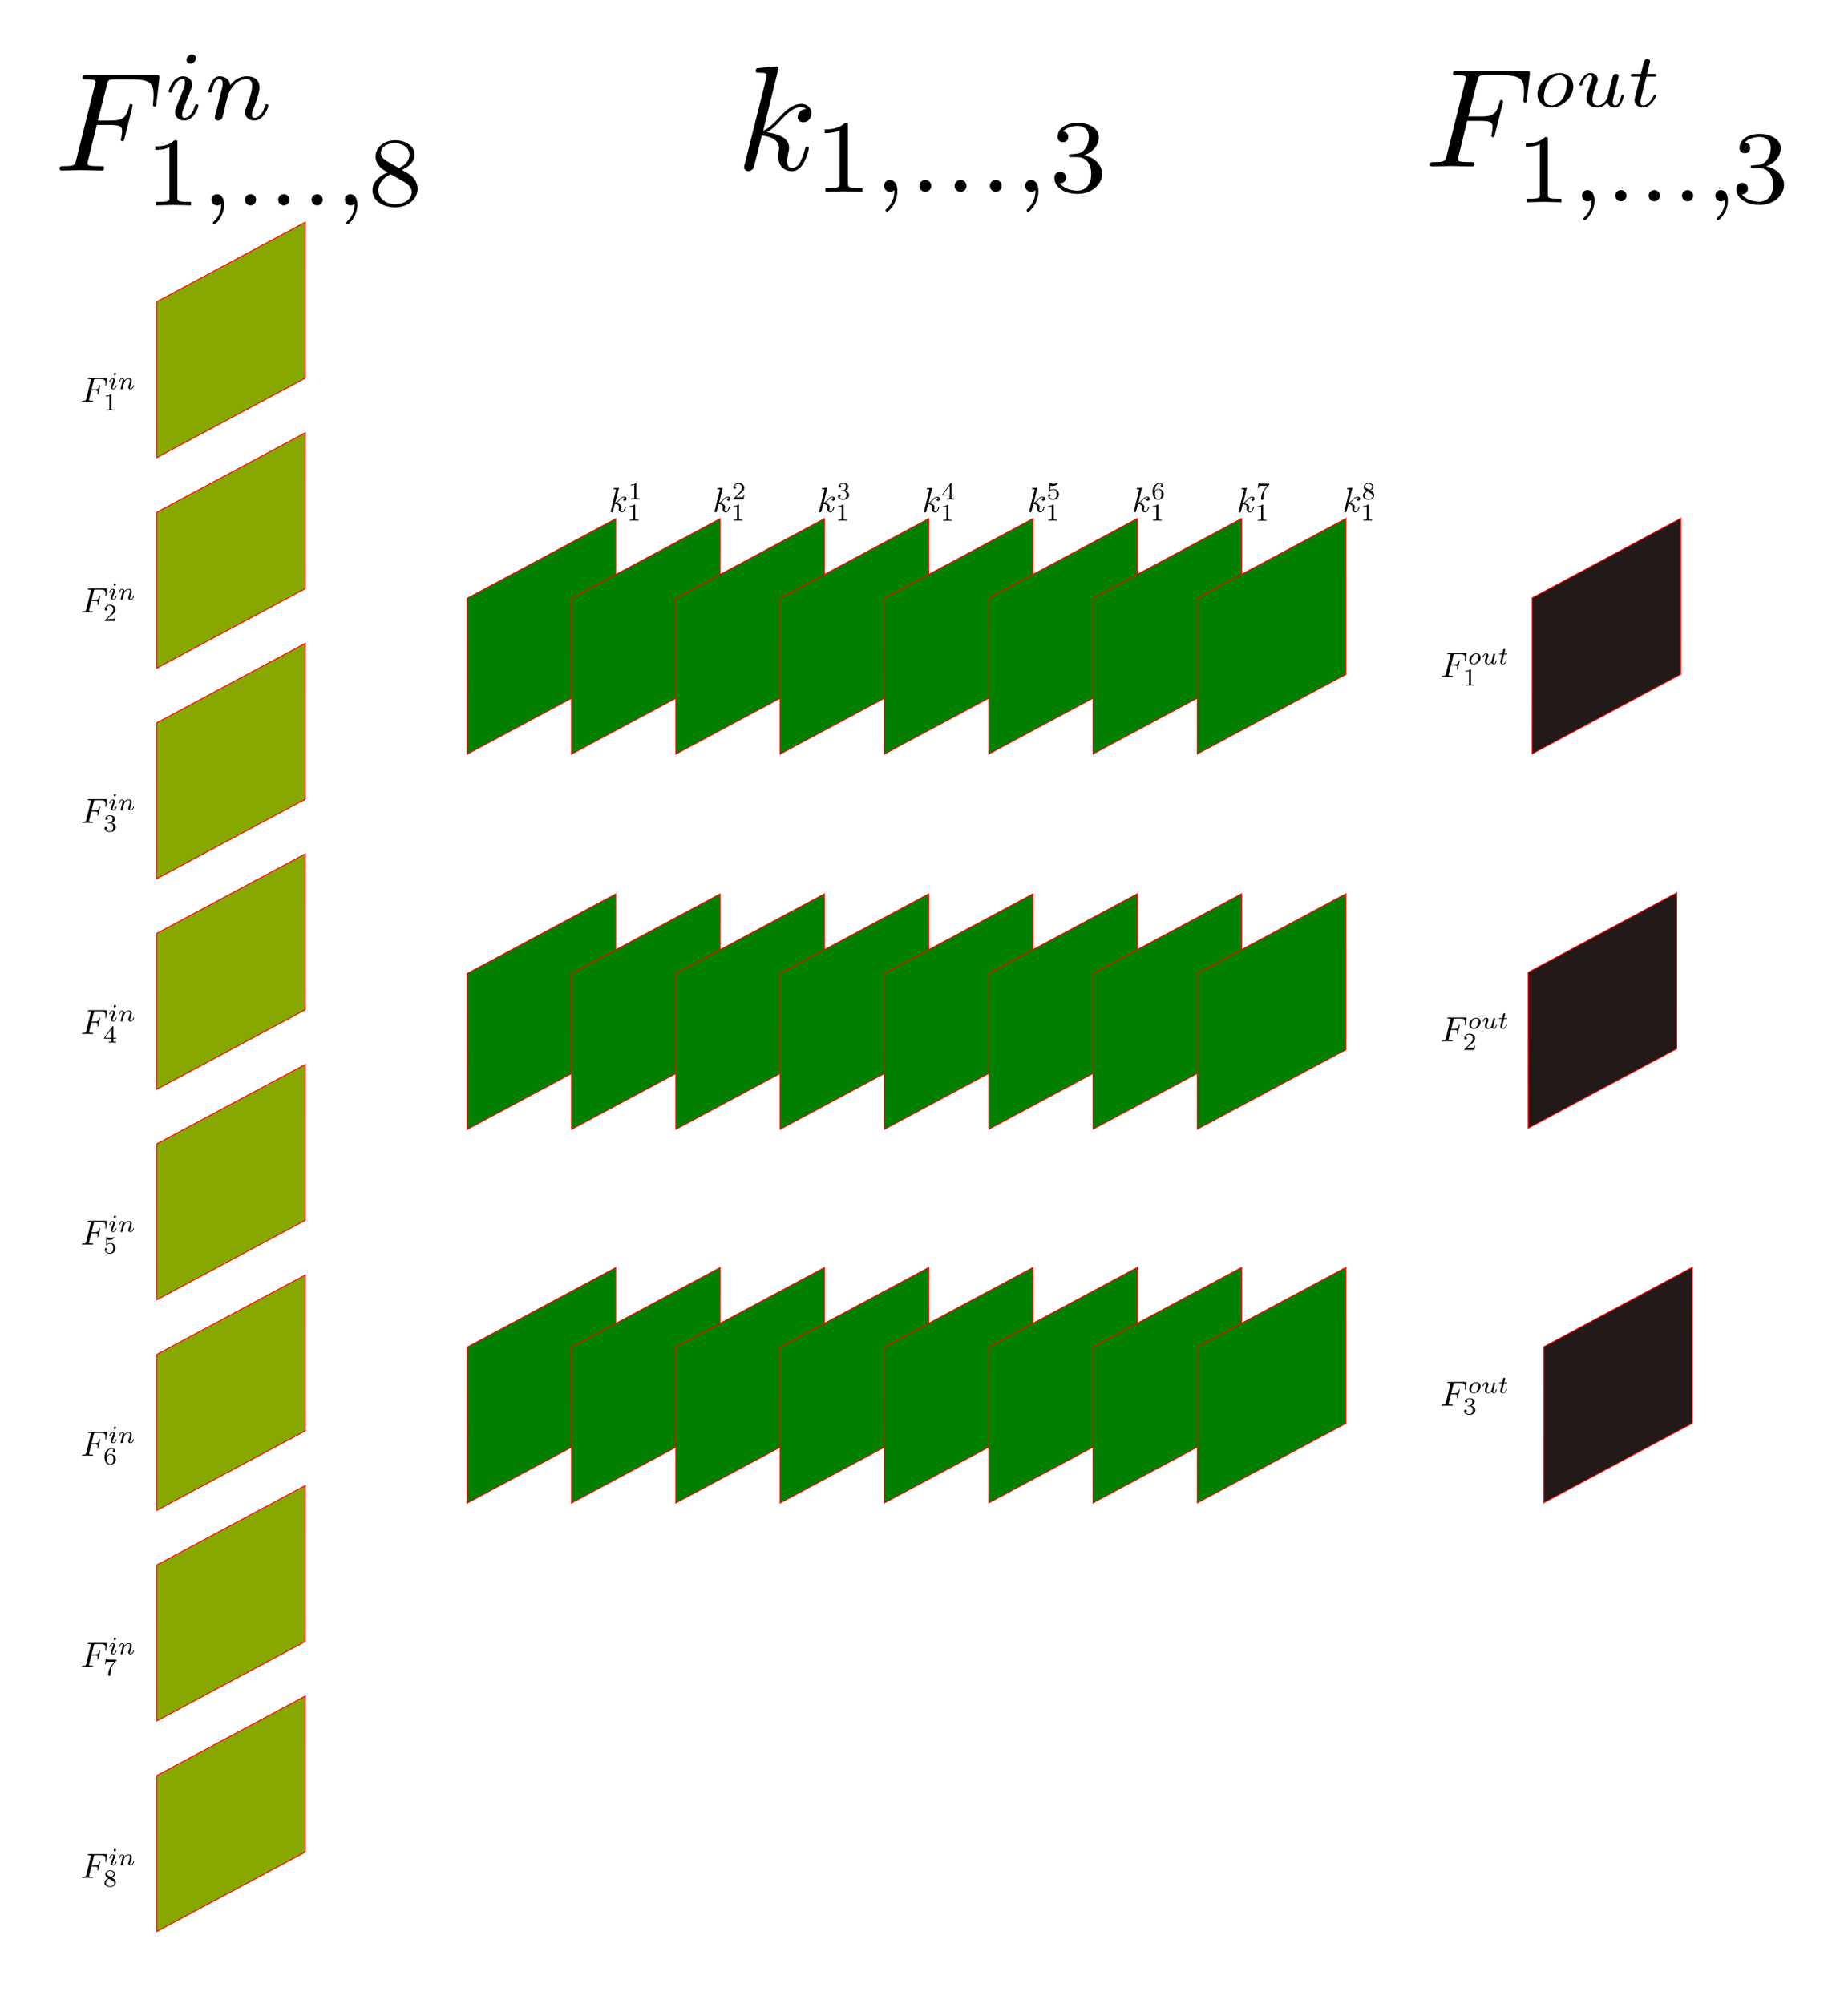 <?xml version="1.0" encoding="UTF-8" standalone="no"?>
<svg
   xmlns:dc="http://purl.org/dc/elements/1.1/"
   xmlns:cc="http://creativecommons.org/ns#"
   xmlns:rdf="http://www.w3.org/1999/02/22-rdf-syntax-ns#"
   xmlns:svg="http://www.w3.org/2000/svg"
   xmlns="http://www.w3.org/2000/svg"
   xmlns:xlink="http://www.w3.org/1999/xlink"
   xmlns:sodipodi="http://sodipodi.sourceforge.net/DTD/sodipodi-0.dtd"
   xmlns:inkscape="http://www.inkscape.org/namespaces/inkscape"
   width="526.477pt"
   height="570.936pt"
   viewBox="0 0 526.477 570.936"
   version="1.2"
   id="svg3855"
   sodipodi:docname="Conv2D2.svg"
   inkscape:version="0.92.4 (fd57863, 2020-04-02)">
  <sodipodi:namedview
     pagecolor="#ffffff"
     bordercolor="#666666"
     borderopacity="1"
     objecttolerance="10"
     gridtolerance="10"
     guidetolerance="10"
     inkscape:pageopacity="0"
     inkscape:pageshadow="2"
     inkscape:window-width="1920"
     inkscape:window-height="960"
     id="namedview3857"
     showgrid="false"
     fit-margin-top="0"
     fit-margin-left="0"
     fit-margin-right="0"
     fit-margin-bottom="0"
     inkscape:zoom="0.84096496"
     inkscape:cx="240.83149"
     inkscape:cy="388.46458"
     inkscape:window-x="0"
     inkscape:window-y="27"
     inkscape:window-maximized="1"
     inkscape:current-layer="svg3855" />
  <defs
     id="defs3318">
    <g
       id="g3223">
      <symbol
         overflow="visible"
         id="glyph0-0"
         style="overflow:visible">
        <path
           style="stroke:none"
           d=""
           id="path3124"
           inkscape:connector-curvature="0" />
      </symbol>
      <symbol
         overflow="visible"
         id="glyph0-1"
         style="overflow:visible">
        <path
           style="stroke:none"
           d="m 0.766,-3.734 c 0.203,-0.391 0.562,-0.656 1.031,-0.656 0.594,0 1.047,0.484 1.047,1.125 0,0.719 -0.578,1.266 -1.062,1.734 -0.375,0.375 -0.766,0.75 -1.125,1.109 l -0.141,0.125 C 0.469,-0.234 0.438,-0.203 0.438,-0.125 c 0,0.047 0,0.078 0,0.125 h 2.875 L 3.516,-1.281 H 3.281 C 3.25,-1.078 3.219,-0.734 3.094,-0.656 3.047,-0.625 2.938,-0.609 2.812,-0.609 H 2.578 c -0.25,0 -0.484,0 -0.719,0 h -0.719 c 0.453,-0.422 0.922,-0.812 1.422,-1.188 0.453,-0.359 0.953,-0.812 0.953,-1.469 0,-0.953 -0.875,-1.375 -1.625,-1.375 -0.688,0 -1.453,0.484 -1.453,1.25 C 0.438,-3.156 0.594,-3 0.812,-3 c 0.203,0 0.359,-0.156 0.359,-0.359 0,-0.25 -0.203,-0.375 -0.406,-0.375 z m 0,0"
           id="path3127"
           inkscape:connector-curvature="0" />
      </symbol>
      <symbol
         overflow="visible"
         id="glyph0-2"
         style="overflow:visible">
        <path
           style="stroke:none"
           d="m 0.422,-4.766 v 0.25 c 0.094,0 0.172,0 0.266,0 0.234,0 0.469,0.031 0.469,0.281 0,0.047 -0.016,0.078 -0.016,0.125 v 3.375 c 0,0.438 -0.422,0.469 -0.719,0.469 V 0 H 2.125 v -0.266 c -0.312,0 -0.719,-0.031 -0.719,-0.5 0,-0.062 0,-0.125 0,-0.172 L 1.422,-4.453 C 1.453,-4.312 1.516,-4.188 1.578,-4.062 2.125,-2.797 2.656,-1.516 3.203,-0.234 3.234,-0.141 3.281,0 3.406,0 c 0.125,-0.016 0.172,-0.156 0.203,-0.266 0.562,-1.25 1.078,-2.531 1.625,-3.797 0.062,-0.156 0.125,-0.297 0.188,-0.453 v 3.812 c 0,0.062 0,0.109 0,0.156 0,0.266 -0.234,0.297 -0.469,0.297 -0.094,0 -0.172,-0.016 -0.25,-0.016 V 0 h 0.812 L 5.906,-0.031 H 6.438 L 6.719,0 V -0.266 C 6.641,-0.266 6.547,-0.25 6.453,-0.25 6.219,-0.25 6,-0.281 6,-0.547 v -3.562 c 0,-0.047 0,-0.078 0,-0.125 0,-0.25 0.25,-0.281 0.484,-0.281 0.078,0 0.172,0 0.234,0 v -0.25 H 5.438 c -0.094,0 -0.141,0.062 -0.188,0.141 l -0.078,0.172 c -0.469,1.156 -0.969,2.297 -1.453,3.438 C 3.672,-0.906 3.609,-0.781 3.578,-0.672 3.438,-0.969 3.328,-1.281 3.188,-1.578 2.781,-2.531 2.391,-3.484 1.984,-4.438 L 1.906,-4.609 C 1.875,-4.703 1.812,-4.766 1.719,-4.766 Z m 0,0"
           id="path3130"
           inkscape:connector-curvature="0" />
      </symbol>
      <symbol
         overflow="visible"
         id="glyph0-3"
         style="overflow:visible">
        <path
           style="stroke:none"
           d="M 0.312,-0.266 V 0 h 1.547 v -0.266 c -0.188,0 -0.5,-0.062 -0.5,-0.312 0,-0.188 0.141,-0.391 0.203,-0.578 0.094,-0.203 0.125,-0.438 0.266,-0.438 H 3.719 C 3.75,-1.5 3.797,-1.406 3.828,-1.312 c 0.062,0.188 0.156,0.391 0.234,0.578 l 0.062,0.188 c 0.016,0.031 0.016,0.062 0.016,0.094 0,0.188 -0.312,0.188 -0.516,0.188 H 3.594 V 0 H 4.438 l 0.141,-0.031 h 0.719 L 5.547,0 V -0.266 H 5.344 c -0.156,0 -0.312,0 -0.406,-0.078 C 4.844,-0.438 4.812,-0.562 4.766,-0.688 c -0.531,-1.328 -1.047,-2.672 -1.578,-4 -0.047,-0.125 -0.078,-0.281 -0.25,-0.281 -0.188,0 -0.203,0.156 -0.25,0.281 -0.5,1.266 -1.047,2.547 -1.516,3.828 -0.172,0.5 -0.469,0.594 -0.859,0.594 z m 1.516,-1.578 0.891,-2.25 0.891,2.25 z m 0,0"
           id="path3133"
           inkscape:connector-curvature="0" />
      </symbol>
      <symbol
         overflow="visible"
         id="glyph0-4"
         style="overflow:visible">
        <path
           style="stroke:none"
           d="m 0.484,-4.719 -0.156,1.609 h 0.25 C 0.609,-3.469 0.625,-3.938 0.844,-4.188 1.062,-4.453 1.469,-4.469 1.812,-4.469 h 0.344 c 0.188,0 0.359,0.016 0.359,0.219 0,0.047 0,0.094 0,0.125 v 3.578 C 2.516,-0.312 2.344,-0.281 2.188,-0.281 2.031,-0.266 1.875,-0.266 1.719,-0.266 H 1.484 V 0 H 2.594 L 2.922,-0.031 H 3.812 L 4.188,0 V -0.266 H 3.703 c -0.281,0 -0.531,-0.016 -0.531,-0.281 V -4.125 c 0,-0.031 -0.016,-0.078 -0.016,-0.125 0,-0.219 0.219,-0.219 0.391,-0.219 h 0.312 c 0.328,0 0.75,0.016 0.984,0.281 0.203,0.266 0.219,0.703 0.25,1.078 h 0.25 L 5.188,-4.719 Z m 0,0"
           id="path3136"
           inkscape:connector-curvature="0" />
      </symbol>
      <symbol
         overflow="visible"
         id="glyph0-5"
         style="overflow:visible">
        <path
           style="stroke:none"
           d="m 0.391,-4.766 v 0.25 c 0.094,0 0.188,0 0.266,0 0.25,0 0.453,0.031 0.453,0.297 v 3.562 c 0,0.031 0,0.078 0,0.125 0,0.25 -0.234,0.281 -0.469,0.281 -0.094,0 -0.188,-0.016 -0.25,-0.016 V 0 h 2.094 v -0.266 c -0.094,0 -0.188,0.016 -0.297,0.016 -0.219,0 -0.422,-0.047 -0.422,-0.312 V -2.359 H 4.094 V -0.562 c 0,0.281 -0.219,0.297 -0.5,0.297 H 3.375 V 0 H 5.484 V -0.266 C 5.391,-0.266 5.312,-0.25 5.219,-0.25 4.984,-0.25 4.75,-0.281 4.75,-0.531 c 0,-0.047 0.016,-0.094 0.016,-0.125 v -3.562 c 0,-0.266 0.219,-0.297 0.453,-0.297 0.094,0 0.188,0 0.266,0 v -0.25 H 3.375 v 0.25 c 0.109,0 0.203,0 0.297,0 0.234,0 0.422,0.031 0.422,0.297 v 1.609 H 1.766 V -4.219 C 1.766,-4.484 2,-4.516 2.281,-4.516 h 0.203 v -0.25 z m 0,0"
           id="path3139"
           inkscape:connector-curvature="0" />
      </symbol>
      <symbol
         overflow="visible"
         id="glyph0-6"
         style="overflow:visible">
        <path
           style="stroke:none"
           d="m 0.359,-4.766 v 0.25 c 0.094,0 0.203,0 0.297,0 0.25,0 0.453,0.031 0.453,0.297 v 3.672 c 0,0.25 -0.234,0.297 -0.469,0.297 -0.094,0 -0.203,-0.016 -0.281,-0.016 V 0 h 2.156 v -0.266 c -0.062,0 -0.172,0.016 -0.25,0.016 -0.297,0 -0.5,-0.031 -0.5,-0.312 v -3.656 c 0,-0.266 0.234,-0.297 0.469,-0.297 0.094,0 0.203,0 0.281,0 v -0.25 h -0.875 l -0.156,0.031 H 0.656 Z m 0,0"
           id="path3142"
           inkscape:connector-curvature="0" />
      </symbol>
      <symbol
         overflow="visible"
         id="glyph0-7"
         style="overflow:visible">
        <path
           style="stroke:none"
           d="m 0.391,-4.734 v 0.25 C 0.469,-4.484 0.562,-4.5 0.656,-4.5 c 0.25,0 0.453,0.047 0.453,0.297 0,0.031 0,0.078 0,0.125 v 3.531 C 1.109,-0.281 0.875,-0.25 0.641,-0.25 0.562,-0.25 0.469,-0.266 0.391,-0.266 V 0 h 4.375 l 0.312,-1.844 H 4.844 c -0.125,0.609 -0.203,1.328 -1,1.516 -0.234,0.062 -0.484,0.062 -0.719,0.062 H 2.047 C 1.875,-0.266 1.766,-0.297 1.766,-0.5 V -2.344 H 2.5 c 0.25,0 0.531,0.016 0.688,0.234 0.094,0.141 0.109,0.344 0.109,0.516 v 0.062 H 3.531 v -1.875 H 3.297 v 0.062 c 0,0.188 -0.016,0.375 -0.109,0.516 C 3.031,-2.609 2.75,-2.594 2.5,-2.594 H 1.766 v -1.672 c 0,-0.188 0.109,-0.219 0.266,-0.219 h 1.062 c 0.531,0 1.094,0.031 1.375,0.609 0.094,0.234 0.125,0.484 0.156,0.734 H 4.859 L 4.656,-4.734 Z m 0,0"
           id="path3145"
           inkscape:connector-curvature="0" />
      </symbol>
      <symbol
         overflow="visible"
         id="glyph0-8"
         style="overflow:visible">
        <path
           style="stroke:none"
           d="m 0.391,-4.766 v 0.25 c 0.094,0 0.188,0 0.297,0 0.219,0 0.422,0.031 0.422,0.297 V -1.5 C 1.156,-0.484 2.125,0.125 3.094,0.125 3.922,0.125 4.625,-0.547 4.75,-1.344 4.766,-1.469 4.766,-1.578 4.766,-1.703 V -4 c 0,-0.484 0.391,-0.516 0.719,-0.516 v -0.25 h -1.688 v 0.25 c 0.312,0 0.719,0.047 0.719,0.516 v 2.266 c 0,0.766 -0.422,1.609 -1.5,1.609 -0.562,0 -1.016,-0.375 -1.188,-0.922 -0.047,-0.219 -0.062,-0.438 -0.062,-0.656 V -4.219 c 0,-0.266 0.219,-0.297 0.453,-0.297 0.094,0 0.188,0 0.266,0 v -0.25 z m 0,0"
           id="path3148"
           inkscape:connector-curvature="0" />
      </symbol>
      <symbol
         overflow="visible"
         id="glyph0-9"
         style="overflow:visible">
        <path
           style="stroke:none"
           d="m 0.391,-4.766 v 0.25 c 0.094,0 0.188,0 0.266,0 0.25,0 0.453,0.031 0.453,0.297 v 3.562 c 0,0.031 0,0.078 0,0.125 0,0.25 -0.219,0.281 -0.453,0.281 -0.094,0 -0.188,-0.016 -0.266,-0.016 V 0 h 2.094 V -0.266 C 2.406,-0.266 2.312,-0.25 2.219,-0.25 1.984,-0.25 1.766,-0.281 1.766,-0.531 v -1.125 c 0,-0.109 0.172,-0.203 0.266,-0.281 l 0.422,-0.359 c 0.078,-0.078 0.188,-0.141 0.25,-0.219 0.125,0.156 0.25,0.328 0.375,0.484 0.344,0.438 0.672,0.891 1.031,1.328 0.047,0.078 0.109,0.156 0.125,0.234 C 4.234,-0.266 4,-0.266 3.875,-0.266 V 0 h 0.844 l 0.141,-0.031 h 0.625 L 5.703,0 v -0.266 c -0.156,0 -0.328,0 -0.469,-0.062 -0.266,-0.125 -0.453,-0.469 -0.656,-0.734 -0.422,-0.547 -0.844,-1.078 -1.25,-1.641 l -0.109,-0.125 C 3.203,-2.844 3.172,-2.875 3.172,-2.906 c 0,-0.047 0.375,-0.328 0.547,-0.469 0.203,-0.172 0.406,-0.344 0.609,-0.516 0.391,-0.344 0.75,-0.625 1.281,-0.625 v -0.25 H 4.844 L 4.328,-4.75 4.047,-4.766 v 0.25 c 0.125,0 0.266,0.062 0.266,0.203 v 0.031 C 4.25,-4.078 4.016,-3.953 3.875,-3.828 c -0.719,0.594 -1.406,1.188 -2.109,1.797 v -2.172 c 0,-0.281 0.234,-0.312 0.484,-0.312 h 0.234 v -0.25 z m 0,0"
           id="path3151"
           inkscape:connector-curvature="0" />
      </symbol>
      <symbol
         overflow="visible"
         id="glyph0-10"
         style="overflow:visible">
        <path
           style="stroke:none"
           d="m 0.391,-4.766 v 0.25 c 0.094,0 0.188,0 0.266,0 0.25,0 0.453,0.031 0.453,0.297 v 3.562 c 0,0.031 0,0.078 0,0.125 0,0.25 -0.234,0.281 -0.469,0.281 -0.094,0 -0.188,-0.016 -0.25,-0.016 V 0 h 3.938 L 4.531,-1.844 H 4.297 c -0.078,0.75 -0.219,1.578 -1.578,1.578 H 2.047 c -0.156,0 -0.281,-0.016 -0.281,-0.219 V -4.219 c 0,-0.266 0.234,-0.297 0.453,-0.297 0.078,0 0.156,0 0.203,0 h 0.25 v -0.25 h -1 l -0.156,0.031 H 0.688 Z m 0,0"
           id="path3154"
           inkscape:connector-curvature="0" />
      </symbol>
      <symbol
         overflow="visible"
         id="glyph0-11"
         style="overflow:visible">
        <path
           style="stroke:none"
           d="M 3.031,-4.906 C 2.172,-4.797 1.391,-4.484 0.891,-3.719 0.625,-3.328 0.484,-2.859 0.484,-2.391 0.484,-0.984 1.719,0.125 3.156,0.125 4,0.125 4.859,-0.359 5.125,-1.203 c 0.031,-0.125 0.047,-0.266 0.062,-0.406 v -0.031 c 0,-0.078 -0.031,-0.141 -0.109,-0.141 -0.156,0 -0.109,0.125 -0.125,0.219 C 4.875,-0.703 4.094,-0.125 3.25,-0.125 2.703,-0.125 2.156,-0.344 1.781,-0.734 1.375,-1.172 1.219,-1.781 1.219,-2.375 c 0,-0.531 0.109,-1.062 0.422,-1.5 C 2,-4.359 2.625,-4.656 3.219,-4.656 c 0.875,0 1.562,0.688 1.703,1.516 C 4.938,-3.031 4.906,-2.906 5.062,-2.906 c 0.109,0 0.125,-0.047 0.125,-0.125 v -1.75 c 0,-0.062 0,-0.125 -0.094,-0.125 -0.172,0 -0.406,0.594 -0.5,0.594 C 4.562,-4.312 4.5,-4.391 4.453,-4.422 4.094,-4.719 3.656,-4.906 3.172,-4.906 c -0.047,0 -0.094,0 -0.141,0 z m 0,0"
           id="path3157"
           inkscape:connector-curvature="0" />
      </symbol>
      <symbol
         overflow="visible"
         id="glyph0-12"
         style="overflow:visible">
        <path
           style="stroke:none"
           d="M 0.672,-4.766 0.594,-3.156 h 0.234 c 0.016,-0.375 0.109,-0.766 0.375,-1.031 0.312,-0.297 0.766,-0.328 1.188,-0.328 h 1.156 c -0.109,0.125 -0.188,0.25 -0.281,0.375 l -0.531,0.75 c -0.531,0.75 -1.062,1.484 -1.578,2.234 l -0.562,0.766 C 0.531,-0.297 0.484,-0.25 0.484,-0.141 0.484,-0.031 0.531,0 0.641,0 H 4.25 L 4.375,-1.906 H 4.141 C 4.125,-1.438 4.062,-0.938 3.734,-0.609 3.391,-0.297 2.906,-0.281 2.469,-0.281 h -1.188 c 1,-1.359 1.938,-2.75 2.938,-4.109 0.047,-0.078 0.109,-0.156 0.109,-0.25 0,-0.094 -0.062,-0.125 -0.156,-0.125 z m 0,0"
           id="path3160"
           inkscape:connector-curvature="0" />
      </symbol>
      <symbol
         overflow="visible"
         id="glyph1-0"
         style="overflow:visible">
        <path
           style="stroke:none"
           d=""
           id="path3163"
           inkscape:connector-curvature="0" />
      </symbol>
      <symbol
         overflow="visible"
         id="glyph1-1"
         style="overflow:visible">
        <path
           style="stroke:none"
           d="m 3.016,-3.234 h 0.969 c 0.75,0 0.828,0.156 0.828,0.438 0,0.078 0,0.188 -0.062,0.5 C 4.719,-2.25 4.719,-2.219 4.719,-2.188 c 0,0.078 0.062,0.109 0.109,0.109 0.109,0 0.109,-0.031 0.156,-0.203 L 5.531,-4.453 C 5.562,-4.562 5.562,-4.578 5.562,-4.609 5.562,-4.625 5.547,-4.719 5.438,-4.719 5.344,-4.719 5.328,-4.672 5.297,-4.5 5.078,-3.734 4.859,-3.547 4,-3.547 H 3.094 l 0.641,-2.531 C 3.828,-6.438 3.844,-6.469 4.281,-6.469 h 1.312 c 1.219,0 1.453,0.328 1.453,1.094 0,0.234 0,0.266 -0.031,0.547 C 7,-4.703 7,-4.688 7,-4.656 c 0,0.047 0.031,0.125 0.125,0.125 0.109,0 0.109,-0.062 0.125,-0.25 L 7.453,-6.516 C 7.484,-6.781 7.438,-6.781 7.188,-6.781 H 2.297 c -0.188,0 -0.297,0 -0.297,0.203 0,0.109 0.094,0.109 0.281,0.109 0.375,0 0.656,0 0.656,0.172 0,0.047 0,0.062 -0.062,0.25 L 1.562,-0.781 c -0.094,0.391 -0.109,0.469 -0.906,0.469 -0.172,0 -0.281,0 -0.281,0.188 C 0.375,0 0.5,0 0.531,0 0.812,0 1.562,-0.031 1.844,-0.031 2.172,-0.031 3,0 3.328,0 3.422,0 3.531,0 3.531,-0.188 3.531,-0.266 3.484,-0.297 3.484,-0.297 3.453,-0.312 3.422,-0.312 3.203,-0.312 c -0.219,0 -0.266,0 -0.516,-0.016 -0.297,-0.031 -0.328,-0.078 -0.328,-0.203 0,-0.016 0,-0.078 0.047,-0.219 z m 0,0"
           id="path3166"
           inkscape:connector-curvature="0" />
      </symbol>
      <symbol
         overflow="visible"
         id="glyph1-2"
         style="overflow:visible">
        <path
           style="stroke:none"
           d="m 2.859,-6.812 c 0,0 0,-0.109 -0.125,-0.109 -0.234,0 -0.953,0.078 -1.219,0.109 -0.078,0 -0.188,0.016 -0.188,0.188 0,0.125 0.094,0.125 0.234,0.125 0.484,0 0.5,0.062 0.5,0.172 L 2.031,-6.125 0.594,-0.391 c -0.047,0.141 -0.047,0.156 -0.047,0.219 0,0.234 0.203,0.281 0.297,0.281 0.125,0 0.266,-0.094 0.328,-0.203 0.047,-0.094 0.5,-1.938 0.562,-2.188 0.344,0.031 1.156,0.188 1.156,0.844 0,0.078 0,0.109 -0.031,0.219 -0.016,0.109 -0.031,0.234 -0.031,0.344 0,0.578 0.391,0.984 0.906,0.984 0.297,0 0.578,-0.156 0.797,-0.531 0.25,-0.438 0.359,-0.984 0.359,-1 0,-0.109 -0.094,-0.109 -0.125,-0.109 -0.094,0 -0.109,0.047 -0.141,0.188 -0.203,0.719 -0.422,1.234 -0.859,1.234 -0.203,0 -0.328,-0.109 -0.328,-0.469 0,-0.172 0.047,-0.406 0.078,-0.562 C 3.562,-1.312 3.562,-1.344 3.562,-1.453 3.562,-2.094 2.938,-2.375 2.078,-2.5 2.391,-2.672 2.719,-2.984 2.938,-3.234 3.422,-3.766 3.875,-4.188 4.359,-4.188 c 0.062,0 0.078,0 0.094,0.016 0.125,0.016 0.125,0.016 0.219,0.078 0.016,0 0.016,0.016 0.031,0.031 -0.469,0.031 -0.562,0.422 -0.562,0.547 0,0.156 0.109,0.344 0.375,0.344 0.266,0 0.547,-0.219 0.547,-0.609 0,-0.297 -0.234,-0.625 -0.672,-0.625 -0.281,0 -0.734,0.078 -1.453,0.875 -0.344,0.375 -0.734,0.781 -1.109,0.922 z m 0,0"
           id="path3169"
           inkscape:connector-curvature="0" />
      </symbol>
      <symbol
         overflow="visible"
         id="glyph2-0"
         style="overflow:visible">
        <path
           style="stroke:none"
           d=""
           id="path3172"
           inkscape:connector-curvature="0" />
      </symbol>
      <symbol
         overflow="visible"
         id="glyph2-1"
         style="overflow:visible">
        <path
           style="stroke:none"
           d="m 2.266,-4.359 c 0,-0.109 -0.094,-0.266 -0.281,-0.266 -0.188,0 -0.391,0.188 -0.391,0.391 0,0.109 0.078,0.266 0.281,0.266 0.188,0 0.391,-0.203 0.391,-0.391 z M 0.844,-0.812 c -0.031,0.094 -0.062,0.172 -0.062,0.297 0,0.328 0.266,0.578 0.656,0.578 0.688,0 1,-0.953 1,-1.062 0,-0.094 -0.094,-0.094 -0.109,-0.094 -0.094,0 -0.109,0.047 -0.141,0.125 -0.156,0.562 -0.453,0.844 -0.734,0.844 -0.141,0 -0.172,-0.094 -0.172,-0.25 0,-0.156 0.047,-0.281 0.109,-0.438 C 1.469,-1 1.547,-1.188 1.609,-1.375 1.672,-1.547 1.938,-2.172 1.953,-2.266 1.984,-2.328 2,-2.406 2,-2.484 2,-2.812 1.719,-3.078 1.344,-3.078 0.641,-3.078 0.328,-2.125 0.328,-2 c 0,0.078 0.094,0.078 0.125,0.078 0.094,0 0.094,-0.031 0.125,-0.109 C 0.75,-2.625 1.062,-2.875 1.312,-2.875 c 0.109,0 0.172,0.047 0.172,0.234 0,0.172 -0.031,0.266 -0.203,0.703 z m 0,0"
           id="path3175"
           inkscape:connector-curvature="0" />
      </symbol>
      <symbol
         overflow="visible"
         id="glyph2-2"
         style="overflow:visible">
        <path
           style="stroke:none"
           d="m 0.844,-0.438 c -0.016,0.094 -0.062,0.266 -0.062,0.281 0,0.156 0.125,0.219 0.234,0.219 0.125,0 0.234,-0.078 0.281,-0.141 0.031,-0.062 0.078,-0.297 0.125,-0.438 0.031,-0.125 0.109,-0.453 0.141,-0.625 0.047,-0.156 0.094,-0.312 0.125,-0.469 0.078,-0.281 0.094,-0.344 0.297,-0.625 C 2.172,-2.516 2.5,-2.875 3.031,-2.875 c 0.391,0 0.406,0.359 0.406,0.484 0,0.422 -0.297,1.188 -0.406,1.484 -0.078,0.203 -0.109,0.266 -0.109,0.375 0,0.375 0.297,0.594 0.656,0.594 0.703,0 1,-0.953 1,-1.062 0,-0.094 -0.078,-0.094 -0.109,-0.094 -0.094,0 -0.094,0.047 -0.125,0.125 C 4.188,-0.406 3.875,-0.125 3.609,-0.125 c -0.156,0 -0.188,-0.094 -0.188,-0.25 0,-0.156 0.047,-0.25 0.172,-0.562 0.078,-0.219 0.359,-0.953 0.359,-1.344 0,-0.672 -0.531,-0.797 -0.906,-0.797 -0.578,0 -0.969,0.359 -1.172,0.641 -0.047,-0.484 -0.453,-0.641 -0.75,-0.641 -0.297,0 -0.453,0.219 -0.547,0.375 -0.156,0.266 -0.25,0.656 -0.25,0.703 0,0.078 0.094,0.078 0.125,0.078 0.094,0 0.094,-0.016 0.141,-0.203 0.109,-0.406 0.25,-0.75 0.516,-0.75 0.188,0 0.234,0.156 0.234,0.344 0,0.125 -0.062,0.391 -0.125,0.578 -0.047,0.188 -0.109,0.469 -0.141,0.625 z m 0,0"
           id="path3178"
           inkscape:connector-curvature="0" />
      </symbol>
      <symbol
         overflow="visible"
         id="glyph2-3"
         style="overflow:visible">
        <path
           style="stroke:none"
           d="m 1.469,-0.109 c 0,0.375 -0.062,0.828 -0.547,1.266 C 0.906,1.188 0.875,1.219 0.875,1.25 c 0,0.047 0.062,0.094 0.094,0.094 0.109,0 0.703,-0.562 0.703,-1.391 0,-0.422 -0.172,-0.75 -0.5,-0.75 -0.219,0 -0.391,0.172 -0.391,0.391 C 0.781,-0.188 0.938,0 1.188,0 1.359,0 1.469,-0.109 1.469,-0.109 Z m 0,0"
           id="path3181"
           inkscape:connector-curvature="0" />
      </symbol>
      <symbol
         overflow="visible"
         id="glyph2-4"
         style="overflow:visible">
        <path
           style="stroke:none"
           d="m 1.578,-0.391 c 0,-0.25 -0.203,-0.406 -0.391,-0.406 -0.234,0 -0.406,0.188 -0.406,0.391 0,0.25 0.203,0.406 0.391,0.406 0.234,0 0.406,-0.188 0.406,-0.391 z m 0,0"
           id="path3184"
           inkscape:connector-curvature="0" />
      </symbol>
      <symbol
         overflow="visible"
         id="glyph2-5"
         style="overflow:visible">
        <path
           style="stroke:none"
           d="m 3.703,-1.859 c 0,-0.766 -0.578,-1.219 -1.266,-1.219 -1.031,0 -2,0.969 -2,1.922 0,0.703 0.5,1.219 1.266,1.219 1,0 2,-0.906 2,-1.922 z m -2,1.734 c -0.344,0 -0.688,-0.219 -0.688,-0.781 0,-0.281 0.125,-0.969 0.406,-1.359 C 1.719,-2.703 2.125,-2.875 2.438,-2.875 c 0.375,0 0.688,0.25 0.688,0.766 C 3.125,-1.938 3.047,-1.25 2.734,-0.766 2.469,-0.344 2.062,-0.125 1.703,-0.125 Z m 0,0"
           id="path3187"
           inkscape:connector-curvature="0" />
      </symbol>
      <symbol
         overflow="visible"
         id="glyph2-6"
         style="overflow:visible">
        <path
           style="stroke:none"
           d="M 2.953,-1.125 C 2.906,-0.984 2.844,-0.719 2.844,-0.719 2.703,-0.5 2.422,-0.125 2,-0.125 c -0.484,0 -0.484,-0.453 -0.484,-0.578 0,-0.406 0.188,-0.906 0.391,-1.422 C 1.953,-2.266 2,-2.359 2,-2.469 2,-2.844 1.688,-3.078 1.344,-3.078 0.641,-3.078 0.328,-2.125 0.328,-2 c 0,0.078 0.094,0.078 0.125,0.078 0.094,0 0.094,-0.031 0.125,-0.109 0.156,-0.562 0.469,-0.844 0.734,-0.844 0.125,0 0.172,0.078 0.172,0.234 0,0.172 -0.047,0.312 -0.125,0.469 -0.375,0.969 -0.375,1.172 -0.375,1.359 0,0.109 0,0.438 0.266,0.656 0.203,0.172 0.469,0.219 0.719,0.219 0.438,0 0.672,-0.234 0.906,-0.453 C 3.031,0.062 3.484,0.062 3.578,0.062 3.812,0.062 4,-0.062 4.125,-0.297 4.281,-0.578 4.375,-0.969 4.375,-1 c 0,-0.094 -0.094,-0.094 -0.109,-0.094 -0.109,0 -0.109,0.031 -0.156,0.219 -0.094,0.328 -0.219,0.75 -0.516,0.75 -0.172,0 -0.234,-0.156 -0.234,-0.344 0,-0.109 0.062,-0.375 0.109,-0.547 0.047,-0.188 0.125,-0.469 0.156,-0.625 l 0.156,-0.625 C 3.828,-2.438 3.906,-2.75 3.906,-2.781 3.906,-2.922 3.797,-3 3.672,-3 c -0.25,0 -0.312,0.203 -0.359,0.422 z m 0,0"
           id="path3190"
           inkscape:connector-curvature="0" />
      </symbol>
      <symbol
         overflow="visible"
         id="glyph2-7"
         style="overflow:visible">
        <path
           style="stroke:none"
           d="m 1.719,-2.75 h 0.703 c 0.141,0 0.219,0 0.219,-0.156 C 2.641,-3 2.562,-3 2.438,-3 H 1.781 l 0.25,-1.031 C 2.047,-4.062 2.062,-4.109 2.062,-4.125 c 0,-0.141 -0.109,-0.234 -0.25,-0.234 -0.172,0 -0.266,0.125 -0.328,0.297 C 1.438,-3.875 1.531,-4.219 1.219,-3 H 0.516 c -0.125,0 -0.219,0 -0.219,0.156 C 0.297,-2.75 0.375,-2.75 0.5,-2.75 H 1.156 L 0.75,-1.109 C 0.703,-0.938 0.641,-0.688 0.641,-0.594 c 0,0.406 0.359,0.656 0.75,0.656 0.781,0 1.219,-0.969 1.219,-1.062 0,-0.094 -0.094,-0.094 -0.109,-0.094 -0.094,0 -0.094,0.016 -0.156,0.141 -0.188,0.438 -0.547,0.828 -0.922,0.828 -0.156,0 -0.25,-0.094 -0.25,-0.344 0,-0.062 0.031,-0.219 0.047,-0.281 z m 0,0"
           id="path3193"
           inkscape:connector-curvature="0" />
      </symbol>
      <symbol
         overflow="visible"
         id="glyph3-0"
         style="overflow:visible">
        <path
           style="stroke:none"
           d=""
           id="path3196"
           inkscape:connector-curvature="0" />
      </symbol>
      <symbol
         overflow="visible"
         id="glyph3-1"
         style="overflow:visible">
        <path
           style="stroke:none"
           d="m 2.328,-4.438 c 0,-0.188 0,-0.188 -0.203,-0.188 -0.453,0.438 -1.078,0.438 -1.359,0.438 v 0.25 c 0.156,0 0.625,0 1,-0.188 v 3.547 c 0,0.234 0,0.328 -0.688,0.328 H 0.812 V 0 c 0.125,0 0.984,-0.031 1.234,-0.031 0.219,0 1.094,0.031 1.25,0.031 V -0.25 H 3.031 c -0.703,0 -0.703,-0.094 -0.703,-0.328 z m 0,0"
           id="path3199"
           inkscape:connector-curvature="0" />
      </symbol>
      <symbol
         overflow="visible"
         id="glyph3-2"
         style="overflow:visible">
        <path
           style="stroke:none"
           d="m 2.469,-2.516 c 0.547,-0.266 0.891,-0.594 0.891,-1.078 0,-0.672 -0.703,-1.031 -1.375,-1.031 -0.766,0 -1.391,0.5 -1.391,1.156 0,0.328 0.156,0.562 0.281,0.703 0.125,0.156 0.172,0.188 0.578,0.422 C 1.062,-2.172 0.375,-1.797 0.375,-1.062 c 0,0.766 0.797,1.203 1.594,1.203 0.891,0 1.609,-0.562 1.609,-1.312 0,-0.469 -0.266,-0.859 -0.672,-1.094 -0.094,-0.062 -0.328,-0.188 -0.438,-0.25 z m -1.125,-0.656 c -0.188,-0.109 -0.375,-0.297 -0.375,-0.562 0,-0.438 0.5,-0.688 1,-0.688 0.547,0 1.031,0.344 1.031,0.828 0,0.625 -0.734,0.938 -0.734,0.938 -0.016,0 -0.031,0 -0.078,-0.031 z m 0.328,0.969 0.969,0.547 c 0.172,0.109 0.516,0.312 0.516,0.719 0,0.531 -0.578,0.859 -1.172,0.859 -0.641,0 -1.188,-0.422 -1.188,-0.984 0,-0.516 0.375,-0.922 0.875,-1.141 z m 0,0"
           id="path3202"
           inkscape:connector-curvature="0" />
      </symbol>
      <symbol
         overflow="visible"
         id="glyph3-3"
         style="overflow:visible">
        <path
           style="stroke:none"
           d="m 1.906,-2.328 c 0.547,0 0.938,0.375 0.938,1.125 0,0.859 -0.516,1.125 -0.906,1.125 -0.281,0 -0.906,-0.078 -1.188,-0.5 0.328,0 0.406,-0.234 0.406,-0.391 0,-0.219 -0.172,-0.375 -0.391,-0.375 -0.188,0 -0.391,0.125 -0.391,0.406 0,0.656 0.719,1.078 1.562,1.078 0.969,0 1.641,-0.656 1.641,-1.344 0,-0.547 -0.438,-1.094 -1.203,-1.25 0.719,-0.266 0.984,-0.781 0.984,-1.219 0,-0.547 -0.625,-0.953 -1.406,-0.953 -0.766,0 -1.359,0.375 -1.359,0.938 0,0.234 0.156,0.359 0.359,0.359 0.219,0 0.359,-0.156 0.359,-0.344 0,-0.203 -0.141,-0.359 -0.359,-0.375 0.25,-0.297 0.719,-0.375 0.984,-0.375 0.312,0 0.75,0.156 0.75,0.75 0,0.297 -0.094,0.625 -0.281,0.828 -0.219,0.266 -0.422,0.281 -0.766,0.312 -0.172,0.016 -0.188,0.016 -0.219,0.016 -0.016,0 -0.078,0.016 -0.078,0.094 0,0.094 0.062,0.094 0.188,0.094 z m 0,0"
           id="path3205"
           inkscape:connector-curvature="0" />
      </symbol>
      <symbol
         overflow="visible"
         id="glyph3-4"
         style="overflow:visible">
        <path
           style="stroke:none"
           d="M 3.516,-1.266 H 3.281 c -0.016,0.156 -0.094,0.562 -0.188,0.625 C 3.047,-0.594 2.516,-0.594 2.406,-0.594 H 1.125 c 0.734,-0.641 0.984,-0.844 1.391,-1.172 0.516,-0.406 1,-0.844 1,-1.5 0,-0.844 -0.734,-1.359 -1.625,-1.359 -0.859,0 -1.453,0.609 -1.453,1.25 0,0.344 0.297,0.391 0.375,0.391 0.156,0 0.359,-0.125 0.359,-0.375 0,-0.125 -0.047,-0.375 -0.406,-0.375 C 0.984,-4.219 1.453,-4.375 1.781,-4.375 c 0.703,0 1.062,0.547 1.062,1.109 0,0.609 -0.438,1.078 -0.656,1.328 L 0.516,-0.266 C 0.438,-0.203 0.438,-0.188 0.438,0 h 2.875 z m 0,0"
           id="path3208"
           inkscape:connector-curvature="0" />
      </symbol>
      <symbol
         overflow="visible"
         id="glyph3-5"
         style="overflow:visible">
        <path
           style="stroke:none"
           d="m 3.688,-1.141 v -0.25 H 2.906 V -4.5 c 0,-0.141 0,-0.203 -0.141,-0.203 -0.094,0 -0.125,0 -0.188,0.109 l -2.312,3.203 v 0.25 h 2.062 v 0.562 c 0,0.25 0,0.328 -0.578,0.328 H 1.562 V 0 C 1.922,-0.016 2.359,-0.031 2.609,-0.031 2.875,-0.031 3.312,-0.016 3.672,0 v -0.25 h -0.188 C 2.906,-0.25 2.906,-0.328 2.906,-0.578 v -0.562 z M 2.375,-3.938 v 2.547 H 0.531 Z m 0,0"
           id="path3211"
           inkscape:connector-curvature="0" />
      </symbol>
      <symbol
         overflow="visible"
         id="glyph3-6"
         style="overflow:visible">
        <path
           style="stroke:none"
           d="m 1.078,-3.891 c 0.359,0.094 0.562,0.094 0.672,0.094 0.922,0 1.469,-0.625 1.469,-0.734 0,-0.078 -0.047,-0.094 -0.078,-0.094 -0.016,0 -0.031,0 -0.062,0.016 -0.172,0.062 -0.531,0.203 -1.047,0.203 -0.203,0 -0.562,-0.016 -1.016,-0.188 C 0.938,-4.625 0.922,-4.625 0.922,-4.625 c -0.094,0 -0.094,0.078 -0.094,0.188 v 2.047 c 0,0.125 0,0.203 0.109,0.203 0.062,0 0.078,0 0.141,-0.094 0.297,-0.375 0.734,-0.438 0.969,-0.438 0.422,0 0.609,0.328 0.641,0.391 0.125,0.234 0.172,0.5 0.172,0.906 0,0.203 0,0.609 -0.219,0.922 -0.172,0.25 -0.469,0.422 -0.812,0.422 -0.453,0 -0.922,-0.25 -1.094,-0.719 0.266,0.016 0.406,-0.156 0.406,-0.344 0,-0.297 -0.266,-0.344 -0.359,-0.344 0,0 -0.344,0 -0.344,0.375 0,0.625 0.578,1.25 1.406,1.25 0.891,0 1.672,-0.656 1.672,-1.547 0,-0.781 -0.594,-1.5 -1.453,-1.5 -0.312,0 -0.672,0.062 -0.984,0.328 z m 0,0"
           id="path3214"
           inkscape:connector-curvature="0" />
      </symbol>
      <symbol
         overflow="visible"
         id="glyph3-7"
         style="overflow:visible">
        <path
           style="stroke:none"
           d="m 1.047,-2.281 c 0,-0.562 0.047,-1.078 0.312,-1.516 0.234,-0.375 0.609,-0.625 1.062,-0.625 0.203,0 0.484,0.047 0.625,0.234 C 2.875,-4.172 2.719,-4.047 2.719,-3.844 c 0,0.172 0.125,0.328 0.328,0.328 0.219,0 0.344,-0.141 0.344,-0.344 0,-0.406 -0.297,-0.766 -0.984,-0.766 -1,0 -2.031,0.922 -2.031,2.422 0,1.797 0.844,2.344 1.625,2.344 0.844,0 1.578,-0.656 1.578,-1.562 0,-0.891 -0.703,-1.547 -1.516,-1.547 -0.562,0 -0.859,0.375 -1.016,0.688 z M 2,-0.078 c -0.359,0 -0.625,-0.203 -0.781,-0.516 C 1.125,-0.797 1.062,-1.156 1.062,-1.562 c 0,-0.688 0.406,-1.203 0.969,-1.203 0.312,0 0.531,0.125 0.703,0.375 0.172,0.266 0.172,0.562 0.172,0.969 0,0.391 0,0.688 -0.188,0.969 -0.156,0.234 -0.391,0.375 -0.719,0.375 z m 0,0"
           id="path3217"
           inkscape:connector-curvature="0" />
      </symbol>
      <symbol
         overflow="visible"
         id="glyph3-8"
         style="overflow:visible">
        <path
           style="stroke:none"
           d="m 3.734,-4.203 c 0.062,-0.094 0.062,-0.109 0.062,-0.281 H 1.969 C 1.688,-4.484 1.609,-4.5 1.359,-4.516 1,-4.547 0.984,-4.594 0.969,-4.703 H 0.734 l -0.25,1.484 H 0.719 c 0.016,-0.109 0.094,-0.562 0.203,-0.641 0.047,-0.031 0.625,-0.031 0.719,-0.031 H 3.156 c -0.219,0.281 -0.578,0.719 -0.719,0.922 -0.906,1.188 -1,2.297 -1,2.703 0,0.078 0,0.406 0.328,0.406 0.344,0 0.344,-0.312 0.344,-0.406 v -0.281 c 0,-1.344 0.281,-1.969 0.578,-2.344 z m 0,0"
           id="path3220"
           inkscape:connector-curvature="0" />
      </symbol>
    </g>
    <clipPath
       id="clip1">
      <path
         d="M 118,117 H 595.277 V 841.891 H 118 Z m 0,0"
         id="path3225"
         inkscape:connector-curvature="0" />
    </clipPath>
    <clipPath
       id="clip2">
      <rect
         width="478"
         height="725"
         id="rect3228"
         x="0"
         y="0" />
    </clipPath>
    <g
       id="surface442188"
       clip-path="url(#clip2)">
      <path
         style="fill:#87a800;fill-opacity:1;fill-rule:nonzero;stroke:#ff0000;stroke-width:0.327;stroke-linecap:butt;stroke-linejoin:miter;stroke-miterlimit:4;stroke-opacity:1"
         d="m 35.78,86.85 51.045,-1.03e-4 -0.003,47.244 -51.045,1e-4 z m 0,0"
         transform="matrix(0.829,-0.444,-1.17117e-4,0.94,0.31,0.058)"
         id="path3231"
         inkscape:connector-curvature="0" />
      <path
         style="fill:#87a800;fill-opacity:1;fill-rule:nonzero;stroke:#ff0000;stroke-width:0.327;stroke-linecap:butt;stroke-linejoin:miter;stroke-miterlimit:4;stroke-opacity:1"
         d="m 35.807,278.299 51.045,-10e-5 -0.003,47.248 -51.045,1e-4 z m 0,0"
         transform="matrix(0.829,-0.444,-1.17117e-4,0.94,0.31,0.058)"
         id="path3233"
         inkscape:connector-curvature="0" />
      <path
         style="fill:#87a800;fill-opacity:1;fill-rule:nonzero;stroke:#ff0000;stroke-width:0.327;stroke-linecap:butt;stroke-linejoin:miter;stroke-miterlimit:4;stroke-opacity:1"
         d="m 35.798,214.483 51.045,-1.1e-4 -0.003,47.252 -51.045,-0.004 z m 0,0"
         transform="matrix(0.829,-0.444,-1.17117e-4,0.94,0.31,0.058)"
         id="path3235"
         inkscape:connector-curvature="0" />
      <path
         style="fill:#87a800;fill-opacity:1;fill-rule:nonzero;stroke:#ff0000;stroke-width:0.327;stroke-linecap:butt;stroke-linejoin:miter;stroke-miterlimit:4;stroke-opacity:1"
         d="m 35.789,150.666 51.045,-1e-4 -0.003,47.248 -51.045,1.1e-4 z m 0,0"
         transform="matrix(0.829,-0.444,-1.17117e-4,0.94,0.31,0.058)"
         id="path3237"
         inkscape:connector-curvature="0" />
      <path
         style="fill:#231919;fill-opacity:1;fill-rule:nonzero;stroke:#ff0000;stroke-width:0.327;stroke-linecap:butt;stroke-linejoin:miter;stroke-miterlimit:4;stroke-opacity:1"
         d="m 508.543,399.9 51.045,-1.1e-4 -0.003,47.248 -51.045,1e-4 z m 0,0"
         transform="matrix(0.829,-0.444,-1.17117e-4,0.94,0.31,0.058)"
         id="path3239"
         inkscape:connector-curvature="0" />
    </g>
    <clipPath
       id="clip3">
      <path
         d="M 118,117 H 595.277 V 841.891 H 118 Z m 0,0"
         id="path3242"
         inkscape:connector-curvature="0" />
    </clipPath>
    <clipPath
       id="clip4">
      <rect
         width="478"
         height="725"
         id="rect3245"
         x="0"
         y="0" />
    </clipPath>
    <g
       id="surface442187"
       clip-path="url(#clip4)">
      <path
         style="fill:#87a800;fill-opacity:1;fill-rule:nonzero;stroke:#ff0000;stroke-width:0.327;stroke-linecap:butt;stroke-linejoin:miter;stroke-miterlimit:4;stroke-opacity:1"
         d="m 35.816,342.12 51.045,-1.1e-4 -0.003,47.248 -51.045,-0.004 z m 0,0"
         transform="matrix(0.829,-0.444,-1.17117e-4,0.94,0.31,0.058)"
         id="path3248"
         inkscape:connector-curvature="0" />
      <path
         style="fill:#87a800;fill-opacity:1;fill-rule:nonzero;stroke:#ff0000;stroke-width:0.327;stroke-linecap:butt;stroke-linejoin:miter;stroke-miterlimit:4;stroke-opacity:1"
         d="m 35.843,533.569 51.045,-1.1e-4 -0.003,47.252 -51.045,10e-5 z m 0,0"
         transform="matrix(0.829,-0.444,-1.17117e-4,0.94,0.31,0.058)"
         id="path3250"
         inkscape:connector-curvature="0" />
      <path
         style="fill:#87a800;fill-opacity:1;fill-rule:nonzero;stroke:#ff0000;stroke-width:0.327;stroke-linecap:butt;stroke-linejoin:miter;stroke-miterlimit:4;stroke-opacity:1"
         d="m 35.834,469.753 51.045,0.004 -0.003,47.248 -51.045,10e-5 z m 0,0"
         transform="matrix(0.829,-0.444,-1.17117e-4,0.94,0.31,0.058)"
         id="path3252"
         inkscape:connector-curvature="0" />
      <path
         style="fill:#87a800;fill-opacity:1;fill-rule:nonzero;stroke:#ff0000;stroke-width:0.327;stroke-linecap:butt;stroke-linejoin:miter;stroke-miterlimit:4;stroke-opacity:1"
         d="m 35.825,405.936 51.045,-10e-5 -0.003,47.248 -51.045,1e-4 z m 0,0"
         transform="matrix(0.829,-0.444,-1.17117e-4,0.94,0.31,0.058)"
         id="path3254"
         inkscape:connector-curvature="0" />
      <path
         style="fill:#007f00;fill-opacity:1;fill-rule:nonzero;stroke:#ff0000;stroke-width:0.327;stroke-linecap:butt;stroke-linejoin:miter;stroke-miterlimit:4;stroke-opacity:1"
         d="m 142.506,227.123 51.04,-0.002 0.002,47.25 -51.045,10e-5 z m 0,0"
         transform="matrix(0.829,-0.444,-1.17117e-4,0.94,0.31,0.058)"
         id="path3256"
         inkscape:connector-curvature="0" />
      <path
         style="fill:#007f00;fill-opacity:1;fill-rule:nonzero;stroke:#ff0000;stroke-width:0.327;stroke-linecap:butt;stroke-linejoin:miter;stroke-miterlimit:4;stroke-opacity:1"
         d="m 178.353,244.044 51.045,-1e-4 0.002,47.25 -51.045,-0.004 z m 0,0"
         transform="matrix(0.829,-0.444,-1.17117e-4,0.94,0.31,0.058)"
         id="path3258"
         inkscape:connector-curvature="0" />
      <path
         style="fill:#007f00;fill-opacity:1;fill-rule:nonzero;stroke:#ff0000;stroke-width:0.327;stroke-linecap:butt;stroke-linejoin:miter;stroke-miterlimit:4;stroke-opacity:1"
         d="m 214.205,260.967 51.045,-10e-5 0.002,47.25 -51.045,1.1e-4 z m 0,0"
         transform="matrix(0.829,-0.444,-1.17117e-4,0.94,0.31,0.058)"
         id="path3260"
         inkscape:connector-curvature="0" />
      <path
         style="fill:#007f00;fill-opacity:1;fill-rule:nonzero;stroke:#ff0000;stroke-width:0.327;stroke-linecap:butt;stroke-linejoin:miter;stroke-miterlimit:4;stroke-opacity:1"
         d="m 250.057,277.89 51.045,-1.1e-4 -0.003,47.248 -51.045,1e-4 z m 0,0"
         transform="matrix(0.829,-0.444,-1.17117e-4,0.94,0.31,0.058)"
         id="path3262"
         inkscape:connector-curvature="0" />
      <path
         style="fill:#007f00;fill-opacity:1;fill-rule:nonzero;stroke:#ff0000;stroke-width:0.327;stroke-linecap:butt;stroke-linejoin:miter;stroke-miterlimit:4;stroke-opacity:1"
         d="m 285.91,294.813 51.045,-1e-4 -0.003,47.248 -51.045,10e-5 z m 0,0"
         transform="matrix(0.829,-0.444,-1.17117e-4,0.94,0.31,0.058)"
         id="path3264"
         inkscape:connector-curvature="0" />
      <path
         style="fill:#007f00;fill-opacity:1;fill-rule:nonzero;stroke:#ff0000;stroke-width:0.327;stroke-linecap:butt;stroke-linejoin:miter;stroke-miterlimit:4;stroke-opacity:1"
         d="m 321.762,311.736 51.04,-0.002 0.002,47.25 -51.04,0.002 z m 0,0"
         transform="matrix(0.829,-0.444,-1.17117e-4,0.94,0.31,0.058)"
         id="path3266"
         inkscape:connector-curvature="0" />
      <path
         style="fill:#007f00;fill-opacity:1;fill-rule:nonzero;stroke:#ff0000;stroke-width:0.327;stroke-linecap:butt;stroke-linejoin:miter;stroke-miterlimit:4;stroke-opacity:1"
         d="m 357.614,328.659 51.045,-1.1e-4 0.002,47.25 -51.045,10e-5 z m 0,0"
         transform="matrix(0.829,-0.444,-1.17117e-4,0.94,0.31,0.058)"
         id="path3268"
         inkscape:connector-curvature="0" />
      <path
         style="fill:#007f00;fill-opacity:1;fill-rule:nonzero;stroke:#ff0000;stroke-width:0.327;stroke-linecap:butt;stroke-linejoin:miter;stroke-miterlimit:4;stroke-opacity:1"
         d="m 393.466,345.581 51.045,0.004 -0.003,47.244 -51.045,1.1e-4 z m 0,0"
         transform="matrix(0.829,-0.444,-1.17117e-4,0.94,0.31,0.058)"
         id="path3270"
         inkscape:connector-curvature="0" />
      <path
         style="fill:#231919;fill-opacity:1;fill-rule:nonzero;stroke:#ff0000;stroke-width:0.327;stroke-linecap:butt;stroke-linejoin:miter;stroke-miterlimit:4;stroke-opacity:1"
         d="m 507.163,512.738 51.045,-1e-4 -0.003,47.248 -51.045,-0.004 z m 0,0"
         transform="matrix(0.829,-0.444,-1.17117e-4,0.94,0.31,0.058)"
         id="path3272"
         inkscape:connector-curvature="0" />
      <path
         style="fill:#007f00;fill-opacity:1;fill-rule:nonzero;stroke:#ff0000;stroke-width:0.327;stroke-linecap:butt;stroke-linejoin:miter;stroke-miterlimit:4;stroke-opacity:1"
         d="m 142.522,340.861 51.04,0.002 0.002,47.246 -51.045,0.004 z m 0,0"
         transform="matrix(0.829,-0.444,-1.17117e-4,0.94,0.31,0.058)"
         id="path3274"
         inkscape:connector-curvature="0" />
      <path
         style="fill:#007f00;fill-opacity:1;fill-rule:nonzero;stroke:#ff0000;stroke-width:0.327;stroke-linecap:butt;stroke-linejoin:miter;stroke-miterlimit:4;stroke-opacity:1"
         d="m 178.369,357.781 51.045,0.004 0.002,47.246 -51.045,0.004 z m 0,0"
         transform="matrix(0.829,-0.444,-1.17117e-4,0.94,0.31,0.058)"
         id="path3276"
         inkscape:connector-curvature="0" />
      <path
         style="fill:#007f00;fill-opacity:1;fill-rule:nonzero;stroke:#ff0000;stroke-width:0.327;stroke-linecap:butt;stroke-linejoin:miter;stroke-miterlimit:4;stroke-opacity:1"
         d="m 214.221,374.704 51.045,-10e-5 0.002,47.25 -51.045,0.004 z m 0,0"
         transform="matrix(0.829,-0.444,-1.17117e-4,0.94,0.31,0.058)"
         id="path3278"
         inkscape:connector-curvature="0" />
      <path
         style="fill:#007f00;fill-opacity:1;fill-rule:nonzero;stroke:#ff0000;stroke-width:0.327;stroke-linecap:butt;stroke-linejoin:miter;stroke-miterlimit:4;stroke-opacity:1"
         d="m 250.073,391.627 51.045,0.004 -0.003,47.244 -51.045,0.004 z m 0,0"
         transform="matrix(0.829,-0.444,-1.17117e-4,0.94,0.31,0.058)"
         id="path3280"
         inkscape:connector-curvature="0" />
      <path
         style="fill:#007f00;fill-opacity:1;fill-rule:nonzero;stroke:#ff0000;stroke-width:0.327;stroke-linecap:butt;stroke-linejoin:miter;stroke-miterlimit:4;stroke-opacity:1"
         d="m 285.93,408.552 51.04,0.002 -0.003,47.244 -51.045,0.004 z m 0,0"
         transform="matrix(0.829,-0.444,-1.17117e-4,0.94,0.31,0.058)"
         id="path3282"
         inkscape:connector-curvature="0" />
      <path
         style="fill:#007f00;fill-opacity:1;fill-rule:nonzero;stroke:#ff0000;stroke-width:0.327;stroke-linecap:butt;stroke-linejoin:miter;stroke-miterlimit:4;stroke-opacity:1"
         d="m 321.778,425.473 51.04,0.002 0.007,47.248 -51.045,10e-5 z m 0,0"
         transform="matrix(0.829,-0.444,-1.17117e-4,0.94,0.31,0.058)"
         id="path3284"
         inkscape:connector-curvature="0" />
      <path
         style="fill:#007f00;fill-opacity:1;fill-rule:nonzero;stroke:#ff0000;stroke-width:0.327;stroke-linecap:butt;stroke-linejoin:miter;stroke-miterlimit:4;stroke-opacity:1"
         d="m 357.63,442.396 51.045,0.004 0.002,47.246 -51.045,1e-4 z m 0,0"
         transform="matrix(0.829,-0.444,-1.17117e-4,0.94,0.31,0.058)"
         id="path3286"
         inkscape:connector-curvature="0" />
      <path
         style="fill:#007f00;fill-opacity:1;fill-rule:nonzero;stroke:#ff0000;stroke-width:0.327;stroke-linecap:butt;stroke-linejoin:miter;stroke-miterlimit:4;stroke-opacity:1"
         d="m 393.482,459.323 51.045,-1e-4 -0.003,47.244 -51.045,10e-5 z m 0,0"
         transform="matrix(0.829,-0.444,-1.17117e-4,0.94,0.31,0.058)"
         id="path3288"
         inkscape:connector-curvature="0" />
      <path
         style="fill:#007f00;fill-opacity:1;fill-rule:nonzero;stroke:#ff0000;stroke-width:0.327;stroke-linecap:butt;stroke-linejoin:miter;stroke-miterlimit:4;stroke-opacity:1"
         d="m 142.538,454.116 51.04,-0.006 0.002,47.254 -51.045,-0.004 z m 0,0"
         transform="matrix(0.829,-0.444,-1.17117e-4,0.94,0.31,0.058)"
         id="path3290"
         inkscape:connector-curvature="0" />
      <path
         style="fill:#007f00;fill-opacity:1;fill-rule:nonzero;stroke:#ff0000;stroke-width:0.327;stroke-linecap:butt;stroke-linejoin:miter;stroke-miterlimit:4;stroke-opacity:1"
         d="m 178.385,471.037 51.045,-0.004 0.002,47.25 -51.045,10e-5 z m 0,0"
         transform="matrix(0.829,-0.444,-1.17117e-4,0.94,0.31,0.058)"
         id="path3292"
         inkscape:connector-curvature="0" />
      <path
         style="fill:#007f00;fill-opacity:1;fill-rule:nonzero;stroke:#ff0000;stroke-width:0.327;stroke-linecap:butt;stroke-linejoin:miter;stroke-miterlimit:4;stroke-opacity:1"
         d="m 214.237,487.96 51.045,-0.004 0.002,47.25 -51.045,1.1e-4 z m 0,0"
         transform="matrix(0.829,-0.444,-1.17117e-4,0.94,0.31,0.058)"
         id="path3294"
         inkscape:connector-curvature="0" />
      <path
         style="fill:#007f00;fill-opacity:1;fill-rule:nonzero;stroke:#ff0000;stroke-width:0.327;stroke-linecap:butt;stroke-linejoin:miter;stroke-miterlimit:4;stroke-opacity:1"
         d="m 250.089,504.882 51.045,-0.004 -0.003,47.248 -51.045,10e-5 z m 0,0"
         transform="matrix(0.829,-0.444,-1.17117e-4,0.94,0.31,0.058)"
         id="path3296"
         inkscape:connector-curvature="0" />
      <path
         style="fill:#007f00;fill-opacity:1;fill-rule:nonzero;stroke:#ff0000;stroke-width:0.327;stroke-linecap:butt;stroke-linejoin:miter;stroke-miterlimit:4;stroke-opacity:1"
         d="m 285.942,521.805 51.045,-0.004 -0.003,47.248 -51.045,1.1e-4 z m 0,0"
         transform="matrix(0.829,-0.444,-1.17117e-4,0.94,0.31,0.058)"
         id="path3298"
         inkscape:connector-curvature="0" />
      <path
         style="fill:#007f00;fill-opacity:1;fill-rule:nonzero;stroke:#ff0000;stroke-width:0.327;stroke-linecap:butt;stroke-linejoin:miter;stroke-miterlimit:4;stroke-opacity:1"
         d="m 321.794,538.724 51.04,-0.002 0.007,47.252 -51.045,1.1e-4 z m 0,0"
         transform="matrix(0.829,-0.444,-1.17117e-4,0.94,0.31,0.058)"
         id="path3300"
         inkscape:connector-curvature="0" />
      <path
         style="fill:#007f00;fill-opacity:1;fill-rule:nonzero;stroke:#ff0000;stroke-width:0.327;stroke-linecap:butt;stroke-linejoin:miter;stroke-miterlimit:4;stroke-opacity:1"
         d="m 357.646,555.651 51.045,-0.004 0.002,47.25 -51.045,10e-5 z m 0,0"
         transform="matrix(0.829,-0.444,-1.17117e-4,0.94,0.31,0.058)"
         id="path3302"
         inkscape:connector-curvature="0" />
      <path
         style="fill:#007f00;fill-opacity:1;fill-rule:nonzero;stroke:#ff0000;stroke-width:0.327;stroke-linecap:butt;stroke-linejoin:miter;stroke-miterlimit:4;stroke-opacity:1"
         d="m 393.498,572.57 51.045,-1e-4 -0.003,47.248 -51.045,10e-5 z m 0,0"
         transform="matrix(0.829,-0.444,-1.17117e-4,0.94,0.31,0.058)"
         id="path3304"
         inkscape:connector-curvature="0" />
      <path
         style="fill:#231919;fill-opacity:1;fill-rule:nonzero;stroke:#ff0000;stroke-width:0.327;stroke-linecap:butt;stroke-linejoin:miter;stroke-miterlimit:4;stroke-opacity:1"
         d="m 512.583,628.78 51.045,-1.1e-4 -0.003,47.248 -51.045,10e-5 z m 0,0"
         transform="matrix(0.829,-0.444,-1.17117e-4,0.94,0.31,0.058)"
         id="path3306"
         inkscape:connector-curvature="0" />
    </g>
    <clipPath
       id="clip5">
      <path
         d="m 200,836 h 5 v 5.891 h -5 z m 0,0"
         id="path3309"
         inkscape:connector-curvature="0" />
    </clipPath>
    <clipPath
       id="clip6">
      <path
         d="m 281,834 h 5 v 7.891 h -5 z m 0,0"
         id="path3312"
         inkscape:connector-curvature="0" />
    </clipPath>
    <clipPath
       id="clip7">
      <path
         d="m 286,839 h 4 v 2.891 h -4 z m 0,0"
         id="path3315"
         inkscape:connector-curvature="0" />
    </clipPath>
  </defs>
  <g
     id="g5582"
     transform="translate(-37.331,-97.725)">
    <use
       height="100%"
       width="100%"
       y="0"
       x="0"
       id="use3362"
       transform="translate(52.004,117.892)"
       xlink:href="#surface442188"
       style="clip-rule:nonzero" />
    <g
       transform="matrix(4.014,0,0,4.014,-611.037,-409.733)"
       style="fill:#000000;fill-opacity:1"
       id="g3368">
      <use
         xlink:href="#glyph1-1"
         x="165.38"
         y="138.526"
         id="use3366"
         width="100%"
         height="100%" />
    </g>
    <g
       transform="matrix(4.014,0,0,4.014,-611.037,-409.733)"
       style="fill:#000000;fill-opacity:1"
       id="g3374">
      <use
         xlink:href="#glyph2-1"
         x="173.171"
         y="134.911"
         id="use3370"
         width="100%"
         height="100%" />
      <use
         xlink:href="#glyph2-2"
         x="175.99"
         y="134.911"
         id="use3372"
         width="100%"
         height="100%" />
    </g>
    <g
       transform="matrix(4.014,0,0,4.014,-611.037,-409.733)"
       style="fill:#000000;fill-opacity:1"
       id="g3378">
      <use
         xlink:href="#glyph3-1"
         x="171.787"
         y="140.999"
         id="use3376"
         width="100%"
         height="100%" />
    </g>
    <g
       transform="matrix(4.014,0,0,4.014,-611.037,-409.733)"
       style="fill:#000000;fill-opacity:1"
       id="g3390">
      <use
         xlink:href="#glyph2-3"
         x="175.758"
         y="140.999"
         id="use3380"
         width="100%"
         height="100%" />
      <use
         xlink:href="#glyph2-4"
         x="178.124"
         y="140.999"
         id="use3382"
         width="100%"
         height="100%" />
      <use
         xlink:href="#glyph2-4"
         x="180.49"
         y="140.999"
         id="use3384"
         width="100%"
         height="100%" />
      <use
         xlink:href="#glyph2-4"
         x="182.857"
         y="140.999"
         id="use3386"
         width="100%"
         height="100%" />
      <use
         xlink:href="#glyph2-3"
         x="185.223"
         y="140.999"
         id="use3388"
         width="100%"
         height="100%" />
    </g>
    <g
       transform="matrix(4.014,0,0,4.014,-611.037,-409.733)"
       style="fill:#000000;fill-opacity:1"
       id="g3394">
      <use
         xlink:href="#glyph3-2"
         x="187.589"
         y="140.999"
         id="use3392"
         width="100%"
         height="100%" />
    </g>
    <use
       height="100%"
       width="100%"
       y="0"
       x="0"
       id="use3396"
       transform="translate(52.004,117.892)"
       xlink:href="#surface442187"
       style="clip-rule:nonzero" />
    <g
       transform="matrix(4.246,0,0,4.246,-1424.774,-390.849)"
       style="fill:#000000;fill-opacity:1"
       id="g3402">
      <use
         xlink:href="#glyph1-2"
         x="393.729"
         y="126.443"
         id="use3400"
         width="100%"
         height="100%" />
    </g>
    <g
       transform="matrix(4.246,0,0,4.246,-1424.774,-390.849)"
       style="fill:#000000;fill-opacity:1"
       id="g3406">
      <use
         xlink:href="#glyph3-1"
         x="398.916"
         y="127.937"
         id="use3404"
         width="100%"
         height="100%" />
    </g>
    <g
       transform="matrix(4.246,0,0,4.246,-1424.774,-390.849)"
       style="fill:#000000;fill-opacity:1"
       id="g3418">
      <use
         xlink:href="#glyph2-3"
         x="402.887"
         y="127.937"
         id="use3408"
         width="100%"
         height="100%" />
      <use
         xlink:href="#glyph2-4"
         x="405.253"
         y="127.937"
         id="use3410"
         width="100%"
         height="100%" />
      <use
         xlink:href="#glyph2-4"
         x="407.619"
         y="127.937"
         id="use3412"
         width="100%"
         height="100%" />
      <use
         xlink:href="#glyph2-4"
         x="409.986"
         y="127.937"
         id="use3414"
         width="100%"
         height="100%" />
      <use
         xlink:href="#glyph2-3"
         x="412.352"
         y="127.937"
         id="use3416"
         width="100%"
         height="100%" />
    </g>
    <g
       transform="matrix(4.246,0,0,4.246,-1424.774,-390.849)"
       style="fill:#000000;fill-opacity:1"
       id="g3422">
      <use
         xlink:href="#glyph3-3"
         x="414.718"
         y="127.937"
         id="use3420"
         width="100%"
         height="100%" />
    </g>
    <g
       transform="translate(-10.296,17.81)"
       style="fill:#000000;fill-opacity:1"
       id="g3426">
      <use
         xlink:href="#glyph1-2"
         x="221.062"
         y="225.771"
         id="use3424"
         width="100%"
         height="100%" />
    </g>
    <g
       transform="translate(-10.296,17.81)"
       style="fill:#000000;fill-opacity:1"
       id="g3430">
      <use
         xlink:href="#glyph3-1"
         x="226.562"
         y="222.156"
         id="use3428"
         width="100%"
         height="100%" />
    </g>
    <g
       transform="translate(-10.296,17.81)"
       style="fill:#000000;fill-opacity:1"
       id="g3434">
      <use
         xlink:href="#glyph3-1"
         x="226.248"
         y="228.244"
         id="use3432"
         width="100%"
         height="100%" />
    </g>
    <g
       transform="translate(-26.632,35.755)"
       style="fill:#000000;fill-opacity:1"
       id="g3438">
      <use
         xlink:href="#glyph1-2"
         x="266.983"
         y="207.826"
         id="use3436"
         width="100%"
         height="100%" />
    </g>
    <g
       transform="translate(-26.632,35.755)"
       style="fill:#000000;fill-opacity:1"
       id="g3442">
      <use
         xlink:href="#glyph3-4"
         x="272.483"
         y="204.211"
         id="use3440"
         width="100%"
         height="100%" />
    </g>
    <g
       transform="translate(-26.632,35.755)"
       style="fill:#000000;fill-opacity:1"
       id="g3446">
      <use
         xlink:href="#glyph3-1"
         x="272.169"
         y="210.299"
         id="use3444"
         width="100%"
         height="100%" />
    </g>
    <g
       transform="translate(-82.268,32.906)"
       style="fill:#000000;fill-opacity:1"
       id="g3450">
      <use
         xlink:href="#glyph1-2"
         x="352.422"
         y="210.675"
         id="use3448"
         width="100%"
         height="100%" />
    </g>
    <g
       transform="translate(-82.268,32.906)"
       style="fill:#000000;fill-opacity:1"
       id="g3454">
      <use
         xlink:href="#glyph3-3"
         x="357.922"
         y="207.06"
         id="use3452"
         width="100%"
         height="100%" />
    </g>
    <g
       transform="translate(-82.268,32.906)"
       style="fill:#000000;fill-opacity:1"
       id="g3458">
      <use
         xlink:href="#glyph3-1"
         x="357.608"
         y="213.148"
         id="use3456"
         width="100%"
         height="100%" />
    </g>
    <g
       transform="translate(-127.523,14.787)"
       style="fill:#000000;fill-opacity:1"
       id="g3462">
      <use
         xlink:href="#glyph1-2"
         x="427.542"
         y="228.833"
         id="use3460"
         width="100%"
         height="100%" />
    </g>
    <g
       transform="translate(-127.523,14.787)"
       style="fill:#000000;fill-opacity:1"
       id="g3466">
      <use
         xlink:href="#glyph3-5"
         x="433.042"
         y="225.218"
         id="use3464"
         width="100%"
         height="100%" />
    </g>
    <g
       transform="translate(-127.523,14.787)"
       style="fill:#000000;fill-opacity:1"
       id="g3470">
      <use
         xlink:href="#glyph3-1"
         x="432.729"
         y="231.306"
         id="use3468"
         width="100%"
         height="100%" />
    </g>
    <g
       transform="translate(-110.008,46.082)"
       style="fill:#000000;fill-opacity:1"
       id="g3474">
      <use
         xlink:href="#glyph1-2"
         x="440.003"
         y="197.5"
         id="use3472"
         width="100%"
         height="100%" />
    </g>
    <g
       transform="translate(-110.008,46.082)"
       style="fill:#000000;fill-opacity:1"
       id="g3478">
      <use
         xlink:href="#glyph3-6"
         x="445.503"
         y="193.884"
         id="use3476"
         width="100%"
         height="100%" />
    </g>
    <g
       transform="translate(-110.008,46.082)"
       style="fill:#000000;fill-opacity:1"
       id="g3482">
      <use
         xlink:href="#glyph3-1"
         x="445.19"
         y="199.972"
         id="use3480"
         width="100%"
         height="100%" />
    </g>
    <g
       transform="translate(-83.054,81.684)"
       style="fill:#000000;fill-opacity:1"
       id="g3486">
      <use
         xlink:href="#glyph1-2"
         x="442.852"
         y="161.897"
         id="use3484"
         width="100%"
         height="100%" />
    </g>
    <g
       transform="translate(-83.054,81.684)"
       style="fill:#000000;fill-opacity:1"
       id="g3490">
      <use
         xlink:href="#glyph3-7"
         x="448.352"
         y="158.282"
         id="use3488"
         width="100%"
         height="100%" />
    </g>
    <g
       transform="translate(-83.054,81.684)"
       style="fill:#000000;fill-opacity:1"
       id="g3494">
      <use
         xlink:href="#glyph3-1"
         x="448.038"
         y="164.37"
         id="use3492"
         width="100%"
         height="100%" />
    </g>
    <g
       transform="translate(-10.822,98.092)"
       id="g4891">
      <g
         id="g3498"
         style="fill:#000000;fill-opacity:1">
        <use
           height="100%"
           width="100%"
           id="use3496"
           y="145.529"
           x="400.485"
           xlink:href="#glyph1-2" />
      </g>
      <g
         id="g3502"
         style="fill:#000000;fill-opacity:1">
        <use
           height="100%"
           width="100%"
           id="use3500"
           y="141.913"
           x="405.985"
           xlink:href="#glyph3-8" />
      </g>
      <g
         id="g3506"
         style="fill:#000000;fill-opacity:1">
        <use
           height="100%"
           width="100%"
           id="use3504"
           y="148.001"
           x="405.672"
           xlink:href="#glyph3-1" />
      </g>
    </g>
    <g
       transform="translate(96.156,99.128)"
       style="fill:#000000;fill-opacity:1"
       id="g3510">
      <use
         xlink:href="#glyph1-2"
         x="323.592"
         y="144.453"
         id="use3508"
         width="100%"
         height="100%" />
    </g>
    <g
       transform="translate(96.156,99.128)"
       style="fill:#000000;fill-opacity:1"
       id="g3514">
      <use
         xlink:href="#glyph3-2"
         x="329.092"
         y="140.838"
         id="use3512"
         width="100%"
         height="100%" />
    </g>
    <g
       transform="translate(96.156,99.128)"
       style="fill:#000000;fill-opacity:1"
       id="g3518">
      <use
         xlink:href="#glyph3-1"
         x="328.778"
         y="146.926"
         id="use3516"
         width="100%"
         height="100%" />
    </g>
    <g
       transform="translate(-159.484,-301.07)"
       style="fill:#000000;fill-opacity:1"
       id="g3696">
      <use
         xlink:href="#glyph1-1"
         x="219.814"
         y="573.24"
         id="use3694"
         width="100%"
         height="100%" />
    </g>
    <g
       transform="translate(-159.484,-301.07)"
       style="fill:#000000;fill-opacity:1"
       id="g3702">
      <use
         xlink:href="#glyph2-1"
         x="227.604"
         y="569.625"
         id="use3698"
         width="100%"
         height="100%" />
      <use
         xlink:href="#glyph2-2"
         x="230.423"
         y="569.625"
         id="use3700"
         width="100%"
         height="100%" />
    </g>
    <g
       transform="translate(-159.484,-301.07)"
       style="fill:#000000;fill-opacity:1"
       id="g3706">
      <use
         xlink:href="#glyph3-4"
         x="226.221"
         y="575.713"
         id="use3704"
         width="100%"
         height="100%" />
    </g>
    <g
       transform="translate(-151.932,-268.764)"
       style="fill:#000000;fill-opacity:1"
       id="g3710">
      <use
         xlink:href="#glyph1-1"
         x="212.262"
         y="600.929"
         id="use3708"
         width="100%"
         height="100%" />
    </g>
    <g
       transform="translate(-151.932,-268.764)"
       style="fill:#000000;fill-opacity:1"
       id="g3716">
      <use
         xlink:href="#glyph2-1"
         x="220.052"
         y="597.314"
         id="use3712"
         width="100%"
         height="100%" />
      <use
         xlink:href="#glyph2-2"
         x="222.871"
         y="597.314"
         id="use3714"
         width="100%"
         height="100%" />
    </g>
    <g
       transform="translate(-151.932,-268.764)"
       style="fill:#000000;fill-opacity:1"
       id="g3720">
      <use
         xlink:href="#glyph3-3"
         x="218.668"
         y="603.402"
         id="use3718"
         width="100%"
         height="100%" />
    </g>
    <g
       transform="translate(-142.369,-235.818)"
       style="fill:#000000;fill-opacity:1"
       id="g3724">
      <use
         xlink:href="#glyph1-1"
         x="202.698"
         y="628.117"
         id="use3722"
         width="100%"
         height="100%" />
    </g>
    <g
       transform="translate(-142.369,-235.818)"
       style="fill:#000000;fill-opacity:1"
       id="g3730">
      <use
         xlink:href="#glyph2-1"
         x="210.489"
         y="624.502"
         id="use3726"
         width="100%"
         height="100%" />
      <use
         xlink:href="#glyph2-2"
         x="213.308"
         y="624.502"
         id="use3728"
         width="100%"
         height="100%" />
    </g>
    <g
       transform="translate(-142.369,-235.818)"
       style="fill:#000000;fill-opacity:1"
       id="g3734">
      <use
         xlink:href="#glyph3-5"
         x="209.105"
         y="630.59"
         id="use3732"
         width="100%"
         height="100%" />
    </g>
    <g
       transform="translate(-100.076,-207.543)"
       style="fill:#000000;fill-opacity:1"
       id="g3744">
      <use
         xlink:href="#glyph2-1"
         x="168.196"
         y="656.221"
         id="use3740"
         width="100%"
         height="100%" />
      <use
         xlink:href="#glyph2-2"
         x="171.015"
         y="656.221"
         id="use3742"
         width="100%"
         height="100%" />
    </g>
    <g
       transform="translate(-100.076,-207.543)"
       id="g4753">
      <g
         id="g3738"
         style="fill:#000000;fill-opacity:1">
        <use
           height="100%"
           width="100%"
           id="use3736"
           y="659.837"
           x="160.406"
           xlink:href="#glyph1-1" />
      </g>
      <g
         id="g3748"
         style="fill:#000000;fill-opacity:1">
        <use
           height="100%"
           width="100%"
           id="use3746"
           y="662.309"
           x="166.812"
           xlink:href="#glyph3-6" />
      </g>
    </g>
    <g
       transform="translate(-57.283,-171.066)"
       style="fill:#000000;fill-opacity:1"
       id="g3752">
      <use
         xlink:href="#glyph1-1"
         x="117.612"
         y="683.495"
         id="use3750"
         width="100%"
         height="100%" />
    </g>
    <g
       transform="translate(-57.283,-171.066)"
       style="fill:#000000;fill-opacity:1"
       id="g3758">
      <use
         xlink:href="#glyph2-1"
         x="125.403"
         y="679.879"
         id="use3754"
         width="100%"
         height="100%" />
      <use
         xlink:href="#glyph2-2"
         x="128.222"
         y="679.879"
         id="use3756"
         width="100%"
         height="100%" />
    </g>
    <g
       transform="translate(-57.283,-171.066)"
       style="fill:#000000;fill-opacity:1"
       id="g3762">
      <use
         xlink:href="#glyph3-7"
         x="124.019"
         y="685.968"
         id="use3760"
         width="100%"
         height="100%" />
    </g>
    <g
       transform="translate(-82.452,-142.149)"
       style="fill:#000000;fill-opacity:1"
       id="g3766">
      <use
         xlink:href="#glyph1-1"
         x="142.781"
         y="714.713"
         id="use3764"
         width="100%"
         height="100%" />
    </g>
    <g
       transform="translate(-82.452,-142.149)"
       style="fill:#000000;fill-opacity:1"
       id="g3772">
      <use
         xlink:href="#glyph2-1"
         x="150.571"
         y="711.098"
         id="use3768"
         width="100%"
         height="100%" />
      <use
         xlink:href="#glyph2-2"
         x="153.39"
         y="711.098"
         id="use3770"
         width="100%"
         height="100%" />
    </g>
    <g
       transform="translate(-82.452,-142.149)"
       style="fill:#000000;fill-opacity:1"
       id="g3776">
      <use
         xlink:href="#glyph3-8"
         x="149.188"
         y="717.186"
         id="use3774"
         width="100%"
         height="100%" />
    </g>
    <g
       transform="translate(-147.401,-107.183)"
       style="fill:#000000;fill-opacity:1"
       id="g3780">
      <use
         xlink:href="#glyph1-1"
         x="207.73"
         y="739.882"
         id="use3778"
         width="100%"
         height="100%" />
    </g>
    <g
       transform="translate(-147.401,-107.183)"
       style="fill:#000000;fill-opacity:1"
       id="g3786">
      <use
         xlink:href="#glyph2-1"
         x="215.521"
         y="736.267"
         id="use3782"
         width="100%"
         height="100%" />
      <use
         xlink:href="#glyph2-2"
         x="218.34"
         y="736.267"
         id="use3784"
         width="100%"
         height="100%" />
    </g>
    <g
       transform="translate(-147.401,-107.183)"
       style="fill:#000000;fill-opacity:1"
       id="g3790">
      <use
         xlink:href="#glyph3-2"
         x="214.137"
         y="742.355"
         id="use3788"
         width="100%"
         height="100%" />
    </g>
    <g
       transform="translate(-145.751,-338.621)"
       style="fill:#000000;fill-opacity:1"
       id="g3794">
      <use
         xlink:href="#glyph1-1"
         x="206.08"
         y="550.797"
         id="use3792"
         width="100%"
         height="100%" />
    </g>
    <g
       transform="translate(-145.751,-338.621)"
       style="fill:#000000;fill-opacity:1"
       id="g3800">
      <use
         xlink:href="#glyph2-1"
         x="213.871"
         y="547.182"
         id="use3796"
         width="100%"
         height="100%" />
      <use
         xlink:href="#glyph2-2"
         x="216.69"
         y="547.182"
         id="use3798"
         width="100%"
         height="100%" />
    </g>
    <g
       transform="translate(-145.751,-338.621)"
       style="fill:#000000;fill-opacity:1"
       id="g3804">
      <use
         xlink:href="#glyph3-1"
         x="212.487"
         y="553.27"
         id="use3802"
         width="100%"
         height="100%" />
    </g>
    <g
       transform="translate(-121.426,185.033)"
       style="fill:#000000;fill-opacity:1"
       id="g3808">
      <use
         xlink:href="#glyph1-1"
         x="569.081"
         y="313.164"
         id="use3806"
         width="100%"
         height="100%" />
    </g>
    <g
       transform="translate(-121.426,185.033)"
       style="fill:#000000;fill-opacity:1"
       id="g3816">
      <use
         xlink:href="#glyph2-5"
         x="576.871"
         y="309.548"
         id="use3810"
         width="100%"
         height="100%" />
      <use
         xlink:href="#glyph2-6"
         x="580.804"
         y="309.548"
         id="use3812"
         width="100%"
         height="100%" />
      <use
         xlink:href="#glyph2-7"
         x="585.514"
         y="309.548"
         id="use3814"
         width="100%"
         height="100%" />
    </g>
    <g
       transform="translate(-121.426,185.033)"
       style="fill:#000000;fill-opacity:1"
       id="g3820">
      <use
         xlink:href="#glyph3-3"
         x="575.487"
         y="315.637"
         id="use3818"
         width="100%"
         height="100%" />
    </g>
    <use
       transform="translate(-105.96,-43.252)"
       height="100%"
       width="100%"
       id="use3822"
       y="333.801"
       x="553.615"
       xlink:href="#glyph1-1"
       style="fill:#000000;fill-opacity:1" />
    <use
       transform="translate(-105.96,-43.252)"
       height="100%"
       width="100%"
       id="use3826"
       y="330.186"
       x="561.405"
       xlink:href="#glyph2-5"
       style="fill:#000000;fill-opacity:1" />
    <use
       transform="translate(-105.96,-43.252)"
       height="100%"
       width="100%"
       id="use3828"
       y="330.186"
       x="565.338"
       xlink:href="#glyph2-6"
       style="fill:#000000;fill-opacity:1" />
    <use
       transform="translate(-105.96,-43.252)"
       height="100%"
       width="100%"
       id="use3830"
       y="330.186"
       x="570.048"
       xlink:href="#glyph2-7"
       style="fill:#000000;fill-opacity:1" />
    <use
       transform="translate(-105.96,-43.252)"
       height="100%"
       width="100%"
       id="use3834"
       y="336.274"
       x="560.022"
       xlink:href="#glyph3-1"
       style="fill:#000000;fill-opacity:1" />
    <g
       transform="translate(-112.002,-40.119)"
       style="fill:#000000;fill-opacity:1"
       id="g3840">
      <use
         xlink:href="#glyph1-1"
         x="559.657"
         y="434.492"
         id="use3838"
         width="100%"
         height="100%" />
    </g>
    <g
       transform="translate(-112.002,-40.119)"
       style="fill:#000000;fill-opacity:1"
       id="g3848">
      <use
         xlink:href="#glyph2-5"
         x="567.447"
         y="430.877"
         id="use3842"
         width="100%"
         height="100%" />
      <use
         xlink:href="#glyph2-6"
         x="571.38"
         y="430.877"
         id="use3844"
         width="100%"
         height="100%" />
      <use
         xlink:href="#glyph2-7"
         x="576.09"
         y="430.877"
         id="use3846"
         width="100%"
         height="100%" />
    </g>
    <g
       transform="translate(-112.002,-40.119)"
       style="fill:#000000;fill-opacity:1"
       id="g3852">
      <use
         xlink:href="#glyph3-4"
         x="566.063"
         y="436.965"
         id="use3850"
         width="100%"
         height="100%" />
    </g>
    <g
       transform="matrix(3.125,0,0,3.125,-1280.411,-903.693)"
       style="fill:#000000;fill-opacity:1"
       id="g3832-1">
      <use
         xlink:href="#glyph2-5"
         x="561.405"
         y="330.186"
         id="use3826-0"
         width="100%"
         height="100%" />
      <use
         xlink:href="#glyph2-6"
         x="565.338"
         y="330.186"
         id="use3828-6"
         width="100%"
         height="100%" />
      <use
         xlink:href="#glyph2-7"
         x="570.048"
         y="330.186"
         id="use3830-1"
         width="100%"
         height="100%" />
    </g>
    <g
       transform="matrix(4.246,0,0,4.246,-1230.508,-387.701)"
       style="fill:#000000;fill-opacity:1"
       id="g3422-5">
      <use
         xlink:href="#glyph3-3"
         x="414.718"
         y="127.937"
         id="use3420-9"
         width="100%"
         height="100%" />
    </g>
    <g
       transform="matrix(4.014,0,0,4.014,-220.615,-410.901)"
       style="fill:#000000;fill-opacity:1"
       id="g3368-9">
      <use
         xlink:href="#glyph1-1"
         x="165.38"
         y="138.526"
         id="use3366-0"
         width="100%"
         height="100%" />
    </g>
    <g
       transform="matrix(4.014,0,0,4.014,-220.615,-410.901)"
       style="fill:#000000;fill-opacity:1"
       id="g3378-7">
      <use
         transform="translate(0,0.072)"
         xlink:href="#glyph3-1"
         x="171.787"
         y="140.999"
         id="use3376-1"
         width="100%"
         height="100%" />
    </g>
    <g
       transform="matrix(4.014,0,0,4.014,-220.615,-410.901)"
       style="fill:#000000;fill-opacity:1"
       id="g3390-1">
      <use
         xlink:href="#glyph2-3"
         x="175.758"
         y="140.999"
         id="use3380-5"
         width="100%"
         height="100%" />
      <use
         xlink:href="#glyph2-4"
         x="178.124"
         y="140.999"
         id="use3382-9"
         width="100%"
         height="100%" />
      <use
         xlink:href="#glyph2-4"
         x="180.49"
         y="140.999"
         id="use3384-7"
         width="100%"
         height="100%" />
      <use
         xlink:href="#glyph2-4"
         x="182.857"
         y="140.999"
         id="use3386-7"
         width="100%"
         height="100%" />
      <use
         xlink:href="#glyph2-3"
         x="185.223"
         y="140.999"
         id="use3388-6"
         width="100%"
         height="100%" />
    </g>
  </g>
</svg>
